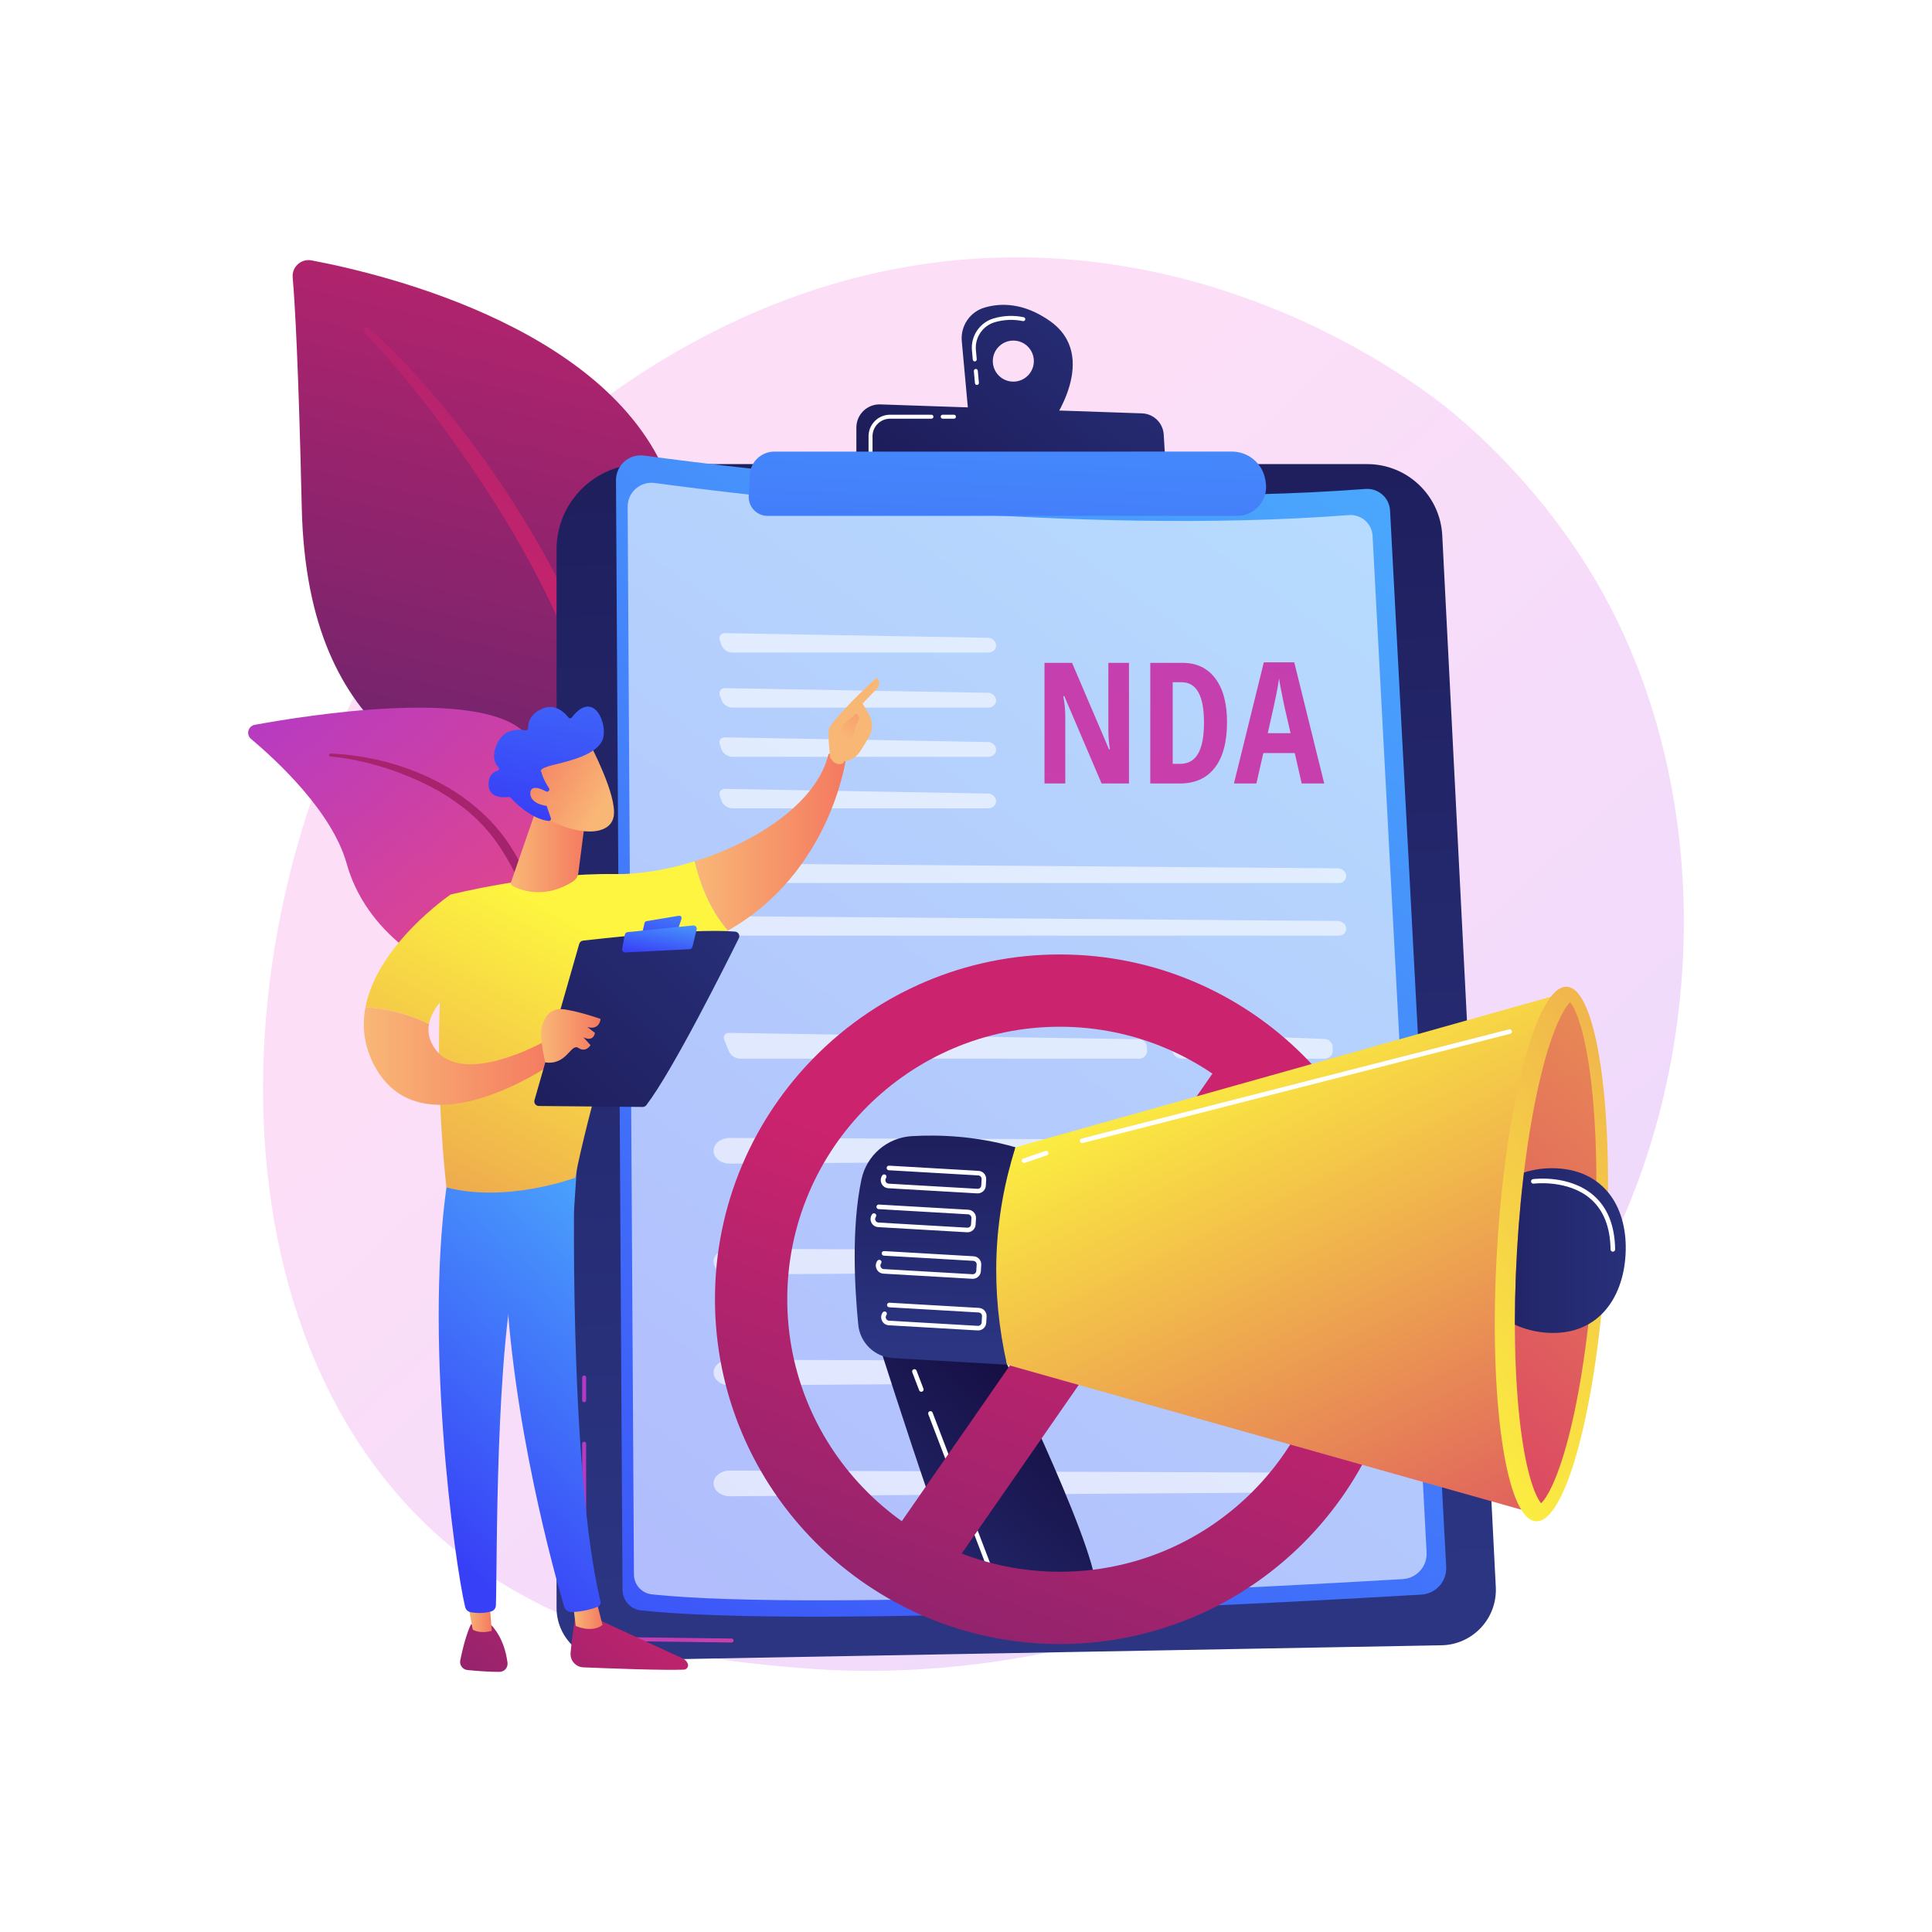 <?xml version="1.0" encoding="utf-8"?>
<!-- Generator: Adobe Illustrator 27.5.0, SVG Export Plug-In . SVG Version: 6.00 Build 0)  -->
<svg version="1.1" xmlns="http://www.w3.org/2000/svg" xmlns:xlink="http://www.w3.org/1999/xlink" x="0px" y="0px"
	 viewBox="0 0 3710 3710" style="enable-background:new 0 0 3710 3710;" xml:space="preserve">
<g id="Background">
	<g>
		<g>
			<rect style="fill:#FFFFFF;" width="3710" height="3710"/>
		</g>
	</g>
</g>
<g id="Illustration">
	<g>
		<linearGradient id="SVGID_1_" gradientUnits="userSpaceOnUse" x1="3392.642" y1="3568.219" x2="1390.14" y2="1406.789">
			<stop  offset="0" style="stop-color:#B37CFF"/>
			<stop  offset="1" style="stop-color:#F895E7"/>
		</linearGradient>
		<path style="opacity:0.3;fill:url(#SVGID_1_);" d="M3119.046,2334.513c-276.397,640.638-1005.996,915.808-1577.648,868.891
			c-156.084-12.81-470.129-38.585-715.338-268.53c-470.907-441.595-398.383-1364.652,52.41-1908.097
			c58.053-69.984,459.886-538.873,1086.067-532.597c458.456,4.595,780.242,261.404,819.37,293.397
			c49.429,40.416,158.449,136.458,256.703,288.822C3271.473,1434.403,3291.767,1934.178,3119.046,2334.513z"/>
		<g>
			<g>
				
					<linearGradient id="SVGID_00000054235867314078858680000017522510294292283812_" gradientUnits="userSpaceOnUse" x1="1115.28" y1="243.549" x2="699.665" y2="1965.387">
					<stop  offset="0" style="stop-color:#CB236D"/>
					<stop  offset="1" style="stop-color:#4C246D"/>
				</linearGradient>
				<path style="fill:url(#SVGID_00000054235867314078858680000017522510294292283812_);" d="M1162.813,1988.572
					c0,0,7.683-323.015-141.095-409.468c-148.777-86.453-431.655-140.504-442.258-604.322
					c-6.208-271.54-12.927-390.262-17.43-442.03c-1.757-20.194,16.188-36.494,36.108-32.742
					c140.904,26.544,598.642,135.801,694.61,448.228C1406.519,1318.624,1162.813,1988.572,1162.813,1988.572z"/>
				
					<linearGradient id="SVGID_00000117634293588428942330000002155286722356890540_" gradientUnits="userSpaceOnUse" x1="960.771" y1="1235.609" x2="2227.403" y2="-397.159">
					<stop  offset="0" style="stop-color:#CB236D"/>
					<stop  offset="1" style="stop-color:#4C246D"/>
				</linearGradient>
				<path style="fill:url(#SVGID_00000117634293588428942330000002155286722356890540_);" d="M707.109,629.06
					c154.671,137.945,333.519,382.078,428.847,626.212c12.237,40.235,48.029,125.798,63.573,277.822
					c13.883,126.791,6.981,260.77-9.852,349.458c-1.064,5.607-6.472,9.289-12.079,8.225c-9.641-1.829-8.359-12.198-8.272-11.871
					c19.225-151.525,11.245-340.123-32.807-510.293c-56.28-208.949-181.807-411.533-311.642-583.353l-13.361-16.919
					C710.925,639.157,689.748,638.205,699.152,629.2C701.373,627.073,704.849,627.054,707.109,629.06z"/>
			</g>
			<g>
				
					<linearGradient id="SVGID_00000016763833072505326450000010221214043454058927_" gradientUnits="userSpaceOnUse" x1="4499.804" y1="1108.919" x2="3844.528" y2="1924.67" gradientTransform="matrix(-1 0 0 1 4980.106 0)">
					<stop  offset="0" style="stop-color:#A737D5"/>
					<stop  offset="1" style="stop-color:#EF497A"/>
				</linearGradient>
				<path style="fill:url(#SVGID_00000016763833072505326450000010221214043454058927_);" d="M1401.904,2609.612
					c20.129,9.87-190.561-255.074-256.561-671.189c-31.1-196.084-31.506-441.761-143.204-536.436
					c-92.963-78.795-409.303-29.049-512.809-10.144c-12.934,2.362-17.288,18.7-7.22,27.156
					c49.637,41.686,155.82,140.015,183.487,239.112c36.467,130.617,160.647,213.696,271.82,236.181
					c111.173,22.484,173.016,44.304,227.176,222.094C1218.752,2294.175,1344.709,2581.567,1401.904,2609.612z"/>
				
					<linearGradient id="SVGID_00000123427349567908510250000013558452794831907253_" gradientUnits="userSpaceOnUse" x1="1247.247" y1="724.355" x2="198.318" y2="3623.762">
					<stop  offset="0" style="stop-color:#CB236D"/>
					<stop  offset="1" style="stop-color:#4C246D"/>
				</linearGradient>
				<path style="fill:url(#SVGID_00000123427349567908510250000013558452794831907253_);" d="M634.906,1447.031
					c132.058,5.531,273.813,65.771,345.748,178.77l6.79,10.783c15.682,25.283,104.555,205.017,153.916,354.006
					c0.614,1.857-0.392,3.862-2.249,4.477c-3.155,1.044-4.735-2.427-4.434-2.12c-34.39-84.168-83.783-190.88-123.122-270.68
					c-42.187-87.078-71.71-146.05-167.937-202.536c-107.103-60.833-209.425-67.096-209.118-67.033
					c-1.561-0.16-2.699-1.555-2.539-3.116C632.113,1448.081,633.418,1446.972,634.906,1447.031z"/>
			</g>
		</g>
		<g>
			
				<linearGradient id="SVGID_00000059302416681766052790000007623151038891891114_" gradientUnits="userSpaceOnUse" x1="1970.049" y1="3052.786" x2="1841.943" y2="-739.232">
				<stop  offset="0" style="stop-color:#2B3582"/>
				<stop  offset="1" style="stop-color:#150E42"/>
			</linearGradient>
			<path style="fill:url(#SVGID_00000059302416681766052790000007623151038891891114_);" d="M1068.764,1055.014
				c0-90.459,73.332-163.791,163.791-163.791h1392.887c76.844,0,140.209,60.22,144.116,136.966l102.815,2019.425
				c3.058,60.056-44.218,110.713-104.341,111.806l-1596.424,29.015c-56.494,1.026-102.844-44.488-102.844-100.991V1055.014z"/>
			
				<linearGradient id="SVGID_00000065062852369891871570000017915386893452482234_" gradientUnits="userSpaceOnUse" x1="762.067" y1="2707.739" x2="2213.97" y2="3630.127">
				<stop  offset="0" style="stop-color:#A737D5"/>
				<stop  offset="1" style="stop-color:#EF497A"/>
			</linearGradient>
			<path style="fill:url(#SVGID_00000065062852369891871570000017915386893452482234_);" d="M1404.929,3154.103
				c-0.017,0-0.033,0-0.05,0l-178.631-2.309c-59.731-0.775-108.324-50.001-108.324-109.733v-269.698
				c0-2.108,1.708-3.813,3.813-3.813c2.106,0,3.814,1.705,3.814,3.813v269.698c0,55.58,45.215,101.384,100.795,102.106
				l178.629,2.309c2.106,0.026,3.791,1.758,3.765,3.862C1408.713,3152.427,1407.011,3154.103,1404.929,3154.103z"/>
			
				<linearGradient id="SVGID_00000117667454429924146560000012256478039306384020_" gradientUnits="userSpaceOnUse" x1="883.936" y1="2515.908" x2="2335.838" y2="3438.295">
				<stop  offset="0" style="stop-color:#A737D5"/>
				<stop  offset="1" style="stop-color:#EF497A"/>
			</linearGradient>
			<path style="fill:url(#SVGID_00000117667454429924146560000012256478039306384020_);" d="M1121.738,2692.635
				c-2.106,0-3.813-1.706-3.813-3.814v-43.677c0-2.108,1.708-3.814,3.813-3.814c2.106,0,3.814,1.706,3.814,3.814v43.677
				C1125.552,2690.929,1123.844,2692.635,1121.738,2692.635z"/>
			<g>
				
					<linearGradient id="SVGID_00000109730411871317386290000009715906785130634148_" gradientUnits="userSpaceOnUse" x1="3616.669" y1="-302.919" x2="753.835" y2="3668.105">
					<stop  offset="0" style="stop-color:#53D8FF"/>
					<stop  offset="1" style="stop-color:#3840F7"/>
				</linearGradient>
				<path style="fill:url(#SVGID_00000109730411871317386290000009715906785130634148_);" d="M1182.877,922.305
					c-0.171-28.942,25.282-51.341,53.962-47.452c190.211,25.795,844.298,105.572,1385.09,64.059
					c24.662-1.893,46.065,16.793,47.377,41.492l107.807,2028.427c1.478,27.813-19.76,51.597-47.563,53.242
					c-227.447,13.46-1164.143,65.493-1498.249,30.499c-20.335-2.13-35.77-19.25-35.89-39.696L1182.877,922.305z"/>
				<path style="opacity:0.6;fill:#FFFFFF;" d="M1205.282,973.136c-0.164-27.852,24.33-49.408,51.93-45.665
					c183.049,24.823,812.505,101.597,1332.933,61.646c23.733-1.822,44.33,16.161,45.593,39.93l103.747,1952.045
					c1.423,26.766-19.016,49.654-45.773,51.238c-218.882,12.953-1120.307,63.027-1441.831,29.35
					c-19.569-2.05-34.423-18.525-34.538-38.201L1205.282,973.136z"/>
				<g style="opacity:0.6;">
					<path style="fill:#FFFFFF;" d="M1898.052,1358.768c8.324,0,14.95-6.318,14.725-14.039c-0.226-7.722-7.22-14.161-15.542-14.309
						l-504.731-8.995c-8.323-0.148-12.87,6.154-10.105,14.006l3.192,9.062c2.765,7.851,11.838,14.275,20.162,14.275H1898.052z"/>
				</g>
				<g style="opacity:0.6;">
					<path style="fill:#FFFFFF;" d="M1898.052,1253.125c8.324,0,14.95-6.318,14.725-14.039c-0.226-7.722-7.22-14.161-15.542-14.309
						l-504.731-8.995c-8.323-0.148-12.87,6.154-10.105,14.006l3.192,9.062c2.765,7.851,11.838,14.275,20.162,14.275H1898.052z"/>
				</g>
				<g style="opacity:0.6;">
					<path style="fill:#FFFFFF;" d="M1392.504,1415.934c-8.323-0.148-12.87,6.154-10.105,14.006l3.192,9.062
						c2.765,7.851,11.838,14.275,20.162,14.275h492.299c8.324,0,14.95-6.318,14.725-14.039c-0.226-7.722-7.22-14.161-15.542-14.309
						L1392.504,1415.934z"/>
				</g>
				<g style="opacity:0.6;">
					<path style="fill:#FFFFFF;" d="M1392.504,1514.875c-8.323-0.148-12.87,6.154-10.105,14.006l3.192,9.062
						c2.765,7.851,11.838,14.275,20.162,14.275h492.299c8.324,0,14.95-6.318,14.725-14.039c-0.226-7.722-7.22-14.161-15.542-14.309
						L1392.504,1514.875z"/>
				</g>
				<g style="opacity:0.6;">
					<path style="fill:#FFFFFF;" d="M2570.854,1695.651c8.324,0,14.718-6.318,14.208-14.039c-0.51-7.722-7.738-14.093-16.061-14.159
						l-1179.268-9.295c-8.324-0.066-10.892,5.209-5.707,11.721l11.094,13.933c5.185,6.512,16.238,11.84,24.562,11.84H2570.854z"/>
				</g>
				<g style="opacity:0.6;">
					<path style="fill:#FFFFFF;" d="M1389.733,1759.263c-8.324-0.066-10.892,5.209-5.707,11.721l11.094,13.932
						c5.185,6.512,16.238,11.84,24.562,11.84h1151.172c8.324,0,14.718-6.318,14.208-14.039s-7.738-14.093-16.061-14.159
						L1389.733,1759.263z"/>
				</g>
				<g style="opacity:0.6;">
					<path style="fill:#FFFFFF;" d="M1400.336,1983.44c-8.323-0.128-12.563,6.074-9.423,13.783l8.802,21.604
						c3.141,7.709,12.521,14.016,20.845,14.016h767.485c8.324,0,14.905-6.807,14.624-15.126l-0.23-6.802
						c-0.281-8.319-7.321-15.231-15.644-15.359L1400.336,1983.44z"/>
				</g>
				<g style="opacity:0.6;">
					<path style="fill:#FFFFFF;" d="M2261.012,1983.815c-8.317-0.334-14.072,6.121-12.787,14.346l3.081,19.729
						c1.284,8.224,9.146,14.953,17.47,14.953h275.51c8.324,0,15.046-6.81,14.939-15.134l-0.088-6.787
						c-0.108-8.323-7.001-15.407-15.319-15.741L2261.012,1983.815z"/>
				</g>
				<g>
					<g style="opacity:0.6;">
						<path style="fill:#FFFFFF;" d="M1371.309,2216.18c3.634,10.904,16.15,18.469,30.398,18.373l1161.236-7.836
							c13.136-0.089,23.645-8.662,23.358-19.057c-0.28-10.106-10.68-18.196-23.452-18.242l-1161.266-4.192
							C1381.085,2185.153,1366.081,2200.493,1371.309,2216.18z"/>
					</g>
					<g style="opacity:0.6;">
						<path style="fill:#FFFFFF;" d="M1371.309,2429.066c3.634,10.904,16.15,18.469,30.398,18.373l1161.236-7.836
							c13.136-0.089,23.645-8.662,23.358-19.057c-0.28-10.106-10.68-18.195-23.452-18.241l-1161.266-4.192
							C1381.085,2398.039,1366.081,2413.379,1371.309,2429.066z"/>
					</g>
					<g style="opacity:0.6;">
						<path style="fill:#FFFFFF;" d="M1371.309,2641.952c3.634,10.904,16.15,18.469,30.398,18.373l1161.236-7.836
							c13.136-0.088,23.645-8.662,23.358-19.057c-0.28-10.105-10.68-18.195-23.452-18.241L1401.584,2611
							C1381.085,2610.926,1366.081,2626.266,1371.309,2641.952z"/>
					</g>
					<g style="opacity:0.6;">
						<path style="fill:#FFFFFF;" d="M1371.309,2854.838L1371.309,2854.838c3.634,10.905,16.15,18.469,30.398,18.373l1161.236-7.835
							c13.136-0.089,23.645-8.662,23.358-19.057c-0.28-10.105-10.68-18.195-23.452-18.241l-1161.266-4.192
							C1381.085,2823.812,1366.081,2839.152,1371.309,2854.838z"/>
					</g>
				</g>
				<g>
					
						<linearGradient id="SVGID_00000034777077829336789080000007125007731785468815_" gradientUnits="userSpaceOnUse" x1="2664.757" y1="-1164.656" x2="1371.863" y2="4547.817">
						<stop  offset="0" style="stop-color:#A737D5"/>
						<stop  offset="1" style="stop-color:#EF497A"/>
					</linearGradient>
					<path style="fill:url(#SVGID_00000034777077829336789080000007125007731785468815_);" d="M2167.985,1504.529h-52.605
						l-71.618-167.796h-2.06c2.64,12.781,3.962,26.514,3.962,41.195v126.6h-39.929v-231.65h52.922l70.984,166.053h1.742
						c-2.007-11.093-3.01-24.295-3.01-39.614v-126.44h39.612V1504.529z"/>
					
						<linearGradient id="SVGID_00000106828978391811869980000014799218503760683439_" gradientUnits="userSpaceOnUse" x1="2840.916" y1="-1124.783" x2="1548.021" y2="4587.694">
						<stop  offset="0" style="stop-color:#A737D5"/>
						<stop  offset="1" style="stop-color:#EF497A"/>
					</linearGradient>
					<path style="fill:url(#SVGID_00000106828978391811869980000014799218503760683439_);" d="M2356.222,1386.487
						c0,38.239-7.791,67.471-23.372,87.698c-15.581,20.231-38.002,30.344-67.26,30.344h-56.725v-231.65h61.954
						c26.936,0,47.903,9.956,62.904,29.867C2348.721,1322.658,2356.222,1350.57,2356.222,1386.487z M2312.014,1387.752
						c0-51.757-14.259-77.64-42.78-77.64h-17.272v156.706h13.945c15.737,0,27.357-6.577,34.858-19.728
						C2308.263,1433.94,2312.014,1414.161,2312.014,1387.752z"/>
					
						<linearGradient id="SVGID_00000179609562288169103100000002924876115670677681_" gradientUnits="userSpaceOnUse" x1="3041.039" y1="-1079.491" x2="1748.145" y2="4632.98">
						<stop  offset="0" style="stop-color:#A737D5"/>
						<stop  offset="1" style="stop-color:#EF497A"/>
					</linearGradient>
					<path style="fill:url(#SVGID_00000179609562288169103100000002924876115670677681_);" d="M2499.616,1504.529l-13.309-58.469
						h-60.369l-13.31,58.469h-43.097l57.358-232.603h58.467l57.517,232.603H2499.616z M2478.227,1407.877l-12.359-53.873
						c-0.741-3.272-2.405-11.489-4.991-24.64c-2.59-13.151-4.147-21.944-4.675-26.382c-1.374,9.086-3.116,19.094-5.229,30.028
						c-2.115,10.932-7.604,35.887-16.478,74.866H2478.227z"/>
				</g>
			</g>
			
				<linearGradient id="SVGID_00000087403040257905926730000016267005248594169533_" gradientUnits="userSpaceOnUse" x1="2170.79" y1="407.971" x2="1530.111" y2="1250.769">
				<stop  offset="0" style="stop-color:#2B3582"/>
				<stop  offset="1" style="stop-color:#150E42"/>
			</linearGradient>
			<path style="fill:url(#SVGID_00000087403040257905926730000016267005248594169533_);" d="M2015.387,615.884
				c-50.313-35.002-94.061-34.309-124.857-25.221c-28.093,8.289-46.301,35.412-43.629,64.581l13.281,144.963l158.04,14.025
				C2018.222,814.232,2114.059,684.528,2015.387,615.884z M1945.887,732.834c-21.764,0-39.407-17.642-39.407-39.407
				s17.643-39.408,39.407-39.408c21.764,0,39.407,17.643,39.407,39.408S1967.651,732.834,1945.887,732.834z"/>
			<path style="fill:#FFFFFF;" d="M1875.969,739.227c-1.95,0-3.612-1.486-3.793-3.467l-2.115-23.086
				c-0.193-2.097,1.352-3.952,3.449-4.145c2.139-0.201,3.955,1.352,4.145,3.453l2.115,23.086c0.194,2.097-1.352,3.951-3.448,4.145
				C1876.202,739.223,1876.084,739.227,1875.969,739.227z M1871.824,693.985c-1.949,0-3.612-1.486-3.793-3.467l-1.607-17.526
				c-2.547-27.786,14.938-53.658,41.572-61.52c18.863-5.568,38.298-6.365,57.76-2.372c2.063,0.421,3.393,2.439,2.97,4.503
				c-0.423,2.06-2.422,3.378-4.501,2.968c-18.232-3.732-36.42-2.991-54.071,2.216c-23.151,6.834-38.35,29.339-36.136,53.513
				l1.607,17.526c0.194,2.097-1.352,3.952-3.448,4.145C1872.057,693.982,1871.939,693.985,1871.824,693.985z"/>
			
				<linearGradient id="SVGID_00000101818020852122838150000014521755473704943536_" gradientUnits="userSpaceOnUse" x1="2241.068" y1="461.393" x2="1600.388" y2="1304.192">
				<stop  offset="0" style="stop-color:#2B3582"/>
				<stop  offset="1" style="stop-color:#150E42"/>
			</linearGradient>
			<path style="fill:url(#SVGID_00000101818020852122838150000014521755473704943536_);" d="M1644.486,893.889v-72.883
				c0-25.159,20.852-45.31,45.997-44.448l502.496,17.216c22.3,0.764,40.36,18.366,41.696,40.64l4.199,70.03L1644.486,893.889z"/>
			<path style="fill:#FFFFFF;" d="M1831.854,804.02h-21.609c-2.106,0-3.814-1.706-3.814-3.813c0-2.108,1.708-3.814,3.814-3.814
				h21.609c2.106,0,3.814,1.706,3.814,3.814C1835.668,802.315,1833.96,804.02,1831.854,804.02z"/>
			<path style="fill:#FFFFFF;" d="M1671.684,871.004c-2.106,0-3.813-1.706-3.813-3.814v-29.484
				c0-22.781,18.533-41.312,41.314-41.312h79.448c2.106,0,3.814,1.706,3.814,3.814c0,2.108-1.708,3.813-3.814,3.813h-79.448
				c-18.574,0-33.687,15.113-33.687,33.685v29.484C1675.498,869.298,1673.79,871.004,1671.684,871.004z"/>
			
				<linearGradient id="SVGID_00000030461413471857884140000017744502220330350001_" gradientUnits="userSpaceOnUse" x1="1986.991" y1="-343.979" x2="1894.643" y2="1925.172">
				<stop  offset="0" style="stop-color:#53D8FF"/>
				<stop  offset="1" style="stop-color:#3840F7"/>
			</linearGradient>
			<path style="fill:url(#SVGID_00000030461413471857884140000017744502220330350001_);" d="M1439.739,912.294
				c1.213-25.238,22.028-45.078,47.296-45.078l878.709-0.024c31.596-0.001,58.608,22.736,63.998,53.869l0.744,4.296
				c5.903,34.101-20.351,65.291-54.959,65.291h-901.504c-20.712,0-37.216-17.317-36.222-38.005L1439.739,912.294z"/>
		</g>
		<g>
			<g>
				
					<linearGradient id="SVGID_00000121993525016256323840000015409033542268860585_" gradientUnits="userSpaceOnUse" x1="2065.166" y1="3065.252" x2="2439.985" y2="2562.448" gradientTransform="matrix(0.998 0.058 -0.058 0.998 -284.38 -33.145)">
					<stop  offset="0" style="stop-color:#2B3582"/>
					<stop  offset="1" style="stop-color:#150E42"/>
				</linearGradient>
				<path style="fill:url(#SVGID_00000121993525016256323840000015409033542268860585_);" d="M1671.093,2528.687
					c0,0,145.058,461.554,193.713,558.641c56.479,112.699,243.922,53.839,240.087-37.96
					c-3.835-91.799-196.253-481.473-196.253-481.473L1671.093,2528.687z"/>
				<path style="fill:#FFFFFF;" d="M1998.77,3097.621c-7.861-0.456-15.756-1.765-23.583-3.952
					c-34.245-9.567-61.154-34.074-73.828-67.237l-118.736-310.689c-0.867-2.265,0.269-4.804,2.535-5.673
					c2.267-0.868,4.807,0.273,5.673,2.538l118.736,310.689c11.67,30.531,36.45,53.098,67.984,61.906
					c30.993,8.666,63.227,2.382,88.442-17.228c1.352-1.051,2.711-2.132,4.078-3.242c1.882-1.53,4.649-1.246,6.181,0.639
					c1.53,1.883,1.245,4.651-0.639,6.181c-1.418,1.153-2.825,2.272-4.226,3.36
					C2050.323,3091.292,2024.758,3099.128,1998.77,3097.621z"/>
			</g>
			
				<linearGradient id="SVGID_00000000208386108369299800000001751956322374243728_" gradientUnits="userSpaceOnUse" x1="2530.311" y1="2357.704" x2="1896.991" y2="4069.644" gradientTransform="matrix(1 0 0 1 -444.5 0)">
				<stop  offset="0" style="stop-color:#CB236D"/>
				<stop  offset="1" style="stop-color:#4C246D"/>
			</linearGradient>
			<path style="fill:url(#SVGID_00000000208386108369299800000001751956322374243728_);" d="M2035.045,3157.031
				c-365.085,0-662.103-297.019-662.103-662.103s297.018-662.103,662.103-662.103s662.104,297.02,662.104,662.103
				S2400.13,3157.031,2035.045,3157.031z M2035.045,1971.645c-288.54,0-523.284,234.744-523.284,523.284
				s234.744,523.284,523.284,523.284c288.542,0,523.286-234.744,523.286-523.284S2323.586,1971.645,2035.045,1971.645z"/>
			<g>
				
					<linearGradient id="SVGID_00000040539492286822592310000006703925443495958667_" gradientUnits="userSpaceOnUse" x1="2222.998" y1="2492.492" x2="2195.571" y2="1802.27" gradientTransform="matrix(0.998 0.058 -0.058 0.998 -284.38 -33.145)">
					<stop  offset="0" style="stop-color:#2B3582"/>
					<stop  offset="1" style="stop-color:#150E42"/>
				</linearGradient>
				<path style="fill:url(#SVGID_00000040539492286822592310000006703925443495958667_);" d="M1751.132,2181.698
					c50.406-2.912,122.324-0.841,198.922,21.438c-33.322,132.118-37.536,271.593-16.317,417.499l-218.953-12.695
					c-34.908-2.024-63.205-29.106-66.65-63.903c-6.905-69.749-13.51-186.69,6.124-279.166
					C1664.112,2218.46,1703.767,2184.433,1751.132,2181.698z"/>
				<path style="fill:#FFFFFF;" d="M1876.604,2291.638l-170.59-9.891c-5.79-0.336-10.723-3.668-13.196-8.915
					c-2.471-5.246-1.901-11.174,1.527-15.852c1.434-1.957,4.183-2.371,6.141-0.948c1.957,1.434,2.382,4.184,0.947,6.144
					c-1.493,2.04-1.742,4.621-0.666,6.91c1.078,2.286,3.23,3.741,5.755,3.887l170.59,9.891c3.741,0.217,6.96-2.648,7.177-6.39
					l0.704-12.14c0.217-3.741-2.65-6.959-6.391-7.176l-171.855-9.964c-2.423-0.14-4.273-2.219-4.132-4.641
					c0.14-2.422,2.217-4.273,4.641-4.132l171.855,9.964c8.579,0.497,15.152,7.882,14.655,16.458l-0.704,12.14
					C1892.566,2285.56,1885.183,2292.135,1876.604,2291.638z"/>
				<path style="fill:#FFFFFF;" d="M1857.012,2366.307l-170.59-9.891c-5.79-0.336-10.723-3.668-13.195-8.914
					c-2.471-5.247-1.901-11.174,1.526-15.852c1.434-1.954,4.185-2.371,6.141-0.948c1.957,1.435,2.382,4.184,0.948,6.144
					c-1.494,2.04-1.742,4.621-0.666,6.91c1.078,2.286,3.23,3.74,5.755,3.887l170.59,9.891c3.741,0.217,6.96-2.648,7.177-6.389
					l0.704-12.137c0.217-3.741-2.649-6.962-6.391-7.179l-171.855-9.964c-2.423-0.14-4.273-2.219-4.132-4.641
					c0.141-2.422,2.218-4.273,4.641-4.132l171.855,9.964c8.579,0.497,15.152,7.882,14.655,16.46l-0.704,12.137
					C1872.973,2360.229,1865.59,2366.804,1857.012,2366.307z"/>
				<path style="fill:#FFFFFF;" d="M1867.093,2455.671l-170.59-9.891c-5.79-0.336-10.722-3.668-13.194-8.915
					c-2.472-5.247-1.902-11.174,1.525-15.852c1.435-1.96,4.184-2.376,6.141-0.95c1.957,1.434,2.382,4.184,0.948,6.141
					c-1.495,2.042-1.744,4.627-0.664,6.916c1.078,2.286,3.229,3.74,5.753,3.887l170.59,9.891c3.741,0.217,6.961-2.651,7.177-6.392
					l0.704-12.137c0.217-3.741-2.65-6.959-6.391-7.176l-171.855-9.964c-2.423-0.141-4.273-2.219-4.132-4.641
					c0.14-2.422,2.217-4.273,4.641-4.132l171.855,9.964c8.579,0.498,15.152,7.882,14.655,16.458l-0.704,12.137
					C1883.055,2449.594,1875.672,2456.169,1867.093,2455.671z"/>
				<path style="fill:#FFFFFF;" d="M1877.371,2554.81l-170.59-9.891c-5.79-0.336-10.722-3.668-13.194-8.915
					c-2.472-5.247-1.902-11.174,1.525-15.852c1.436-1.96,4.185-2.376,6.141-0.95c1.957,1.434,2.382,4.184,0.948,6.141
					c-1.495,2.042-1.744,4.627-0.664,6.916c1.078,2.286,3.229,3.74,5.753,3.887l170.59,9.891c3.741,0.217,6.96-2.648,7.177-6.389
					l0.704-12.14c0.217-3.741-2.65-6.959-6.391-7.176l-171.855-9.964c-2.423-0.141-4.273-2.219-4.132-4.641
					c0.141-2.421,2.218-4.273,4.641-4.132l171.855,9.964c8.579,0.498,15.152,7.882,14.655,16.458l-0.704,12.14
					C1893.333,2548.732,1885.95,2555.307,1877.371,2554.81z"/>
				<path style="fill:#FFFFFF;" d="M1768.919,2672.623c-1.674-0.097-3.216-1.152-3.853-2.817l-13.246-34.66
					c-0.867-2.265,0.269-4.804,2.535-5.673c2.265-0.865,4.807,0.273,5.673,2.535l13.246,34.658c0.867,2.268-0.269,4.807-2.536,5.675
					C1770.14,2672.571,1769.52,2672.658,1768.919,2672.623z"/>
			</g>
			
				<linearGradient id="SVGID_00000026886160551286660910000018049111815951787436_" gradientUnits="userSpaceOnUse" x1="2583.734" y1="2377.468" x2="1950.418" y2="4089.397" gradientTransform="matrix(1 0 0 1 -444.5 0)">
				<stop  offset="0" style="stop-color:#CB236D"/>
				<stop  offset="1" style="stop-color:#4C246D"/>
			</linearGradient>
			<polygon style="fill:url(#SVGID_00000026886160551286660910000018049111815951787436_);" points="1772.564,3090.125 
				1665.833,3016.046 2394.293,1966.511 2501.023,2040.59 			"/>
			<g>
				
					<linearGradient id="SVGID_00000111914277260853244180000000078944612732162988_" gradientUnits="userSpaceOnUse" x1="2719.179" y1="1840.748" x2="3399.182" y2="3051.85" gradientTransform="matrix(0.998 0.058 -0.058 0.998 -284.38 -33.145)">
					<stop  offset="0" style="stop-color:#FDF53F"/>
					<stop  offset="1" style="stop-color:#D93C65"/>
				</linearGradient>
				<path style="fill:url(#SVGID_00000111914277260853244180000000078944612732162988_);" d="M1950.054,2203.135l1057.233-297.332
					l-69.079,997.989l-1004.471-283.16C1901.873,2479.802,1906.39,2340.595,1950.054,2203.135z"/>
				
					<linearGradient id="SVGID_00000133507501568572089580000006643722769171110555_" gradientUnits="userSpaceOnUse" x1="3060.928" y1="2708.156" x2="4913.564" y2="1175.577" gradientTransform="matrix(1 0 0 1 -444.5 0)">
					<stop  offset="0" style="stop-color:#FDF53F"/>
					<stop  offset="1" style="stop-color:#D93C65"/>
				</linearGradient>
				<path style="fill:url(#SVGID_00000133507501568572089580000006643722769171110555_);" d="M3083.739,2414.141
					c-16.434,283.436-76.572,510.493-134.323,507.144c-57.751-3.348-91.245-235.834-74.812-519.27
					c16.434-283.437,76.573-510.493,134.324-507.144C3066.679,1898.22,3100.173,2130.705,3083.739,2414.141z"/>
				
					<linearGradient id="SVGID_00000116928209160717899800000011437857240824983231_" gradientUnits="userSpaceOnUse" x1="4541.73" y1="1099.811" x2="3076.855" y2="2823.196" gradientTransform="matrix(1 0 0 1 -444.5 0)">
					<stop  offset="0" style="stop-color:#FDF53F"/>
					<stop  offset="1" style="stop-color:#D93C65"/>
				</linearGradient>
				<path style="fill:url(#SVGID_00000116928209160717899800000011437857240824983231_);" d="M2959.387,2886.649
					c-8.893-10.16-27.333-48.434-39.424-145.343c-11.687-93.653-14.113-214.387-6.832-339.963
					c7.281-125.577,23.644-245.222,46.076-336.896c23.21-94.863,45.949-130.75,55.958-139.814
					c8.894,10.161,27.333,48.435,39.424,145.345c11.687,93.652,14.113,214.387,6.832,339.964
					c-7.281,125.576-23.644,245.221-46.076,336.896C2992.135,2841.699,2969.396,2877.585,2959.387,2886.649z"/>
				<g>
					<defs>
						<path id="SVGID_00000122718416482319879950000012484260426743727498_" d="M2959.387,2886.649
							c-8.893-10.16-27.333-48.434-39.424-145.343c-11.687-93.653-14.113-214.387-6.832-339.963
							c7.281-125.577,23.644-245.222,46.076-336.896c23.21-94.863,45.949-130.75,55.958-139.814
							c8.894,10.161,27.333,48.435,39.424,145.345c11.687,93.652,139.333,221.647,132.052,347.224
							c-7.281,125.576-148.865,237.961-171.297,329.635C2992.135,2841.699,2969.396,2877.585,2959.387,2886.649z"/>
					</defs>
					<clipPath id="SVGID_00000139988868085102179750000001117275790465924798_">
						<use xlink:href="#SVGID_00000122718416482319879950000012484260426743727498_"  style="overflow:visible;"/>
					</clipPath>
					
						<linearGradient id="SVGID_00000108297889014950191970000009063398921982872718_" gradientUnits="userSpaceOnUse" x1="3631.565" y1="2228.282" x2="2887.973" y2="2270.947" gradientTransform="matrix(0.998 0.058 -0.058 0.998 -284.38 -33.145)">
						<stop  offset="0" style="stop-color:#2B3582"/>
						<stop  offset="1" style="stop-color:#150E42"/>
					</linearGradient>
					
						<path style="clip-path:url(#SVGID_00000139988868085102179750000001117275790465924798_);fill:url(#SVGID_00000108297889014950191970000009063398921982872718_);" d="
						M3121.525,2409.59c-5.056,87.199-56.129,155.165-149.102,149.775c-92.973-5.391-164.244-80.45-159.188-167.649
						c5.056-87.199,84.524-153.519,177.497-148.128C3083.705,2248.978,3126.581,2322.391,3121.525,2409.59z"/>
				</g>
				<path style="fill:#FFFFFF;" d="M2077.772,2195.054c-1.859-0.108-3.515-1.399-4.001-3.298c-0.601-2.353,0.818-4.743,3.168-5.346
					l820.993-209.783c2.35-0.6,4.743,0.82,5.345,3.17c0.601,2.353-0.818,4.744-3.168,5.347l-820.993,209.783
					C2078.666,2195.04,2078.213,2195.08,2077.772,2195.054z"/>
				<path style="fill:#FFFFFF;" d="M1966.179,2233.296c-1.729-0.1-3.307-1.223-3.904-2.963c-0.787-2.295,0.437-4.794,2.733-5.581
					l42.471-14.552c2.294-0.793,4.794,0.438,5.581,2.733c0.786,2.295-0.437,4.794-2.733,5.581l-42.471,14.552
					C1967.3,2233.258,1966.731,2233.328,1966.179,2233.296z"/>
				<path style="fill:#FFFFFF;" d="M3096.867,2403.6c-2.282-0.132-4.104-2.009-4.135-4.329
					c-0.554-42.902-13.516-75.615-38.526-97.229c-43.25-37.377-108.531-29.179-109.188-29.088c-2.418,0.315-4.614-1.368-4.934-3.773
					c-0.322-2.406,1.369-4.617,3.775-4.936c2.83-0.377,69.884-8.783,116.094,31.147c26.994,23.328,40.979,58.24,41.566,103.763
					c0.031,2.426-1.91,4.42-4.337,4.451C3097.075,2403.609,3096.971,2403.606,3096.867,2403.6z"/>
			</g>
		</g>
		<g>
			
				<linearGradient id="SVGID_00000018936782386300090730000010830561136180803760_" gradientUnits="userSpaceOnUse" x1="1307.852" y1="3047.573" x2="667.975" y2="3743.581">
				<stop  offset="0" style="stop-color:#CB236D"/>
				<stop  offset="1" style="stop-color:#4C246D"/>
			</linearGradient>
			<path style="fill:url(#SVGID_00000018936782386300090730000010830561136180803760_);" d="M1105.587,3099.421
				c0,0-6.627,37.515-9.875,74.65c-1.27,14.514,9.919,27.116,24.476,27.722c49.454,2.06,155.238,6.065,193.197,4.371
				c5.706-0.255,9.437-6.096,7.325-11.404c-1.77-4.447-5.183-8.042-9.532-10.041l-174.736-80.309L1105.587,3099.421z"/>
			
				<linearGradient id="SVGID_00000142873312427629651860000000000210954764232116_" gradientUnits="userSpaceOnUse" x1="1100.158" y1="3099.267" x2="1156.995" y2="3099.267">
				<stop  offset="0" style="stop-color:#F9B776"/>
				<stop  offset="1" style="stop-color:#F47960"/>
			</linearGradient>
			<path style="fill:url(#SVGID_00000142873312427629651860000000000210954764232116_);" d="M1100.158,3077.378l5.324,44.873
				c0,0,30.609,14.249,51.513-1.796l-12.676-50.006L1100.158,3077.378z"/>
			
				<linearGradient id="SVGID_00000100342759265407331350000001417203714211727503_" gradientUnits="userSpaceOnUse" x1="1532.131" y1="2112.976" x2="819.649" y2="2944.206">
				<stop  offset="0" style="stop-color:#53D8FF"/>
				<stop  offset="1" style="stop-color:#3840F7"/>
			</linearGradient>
			<path style="fill:url(#SVGID_00000100342759265407331350000001417203714211727503_);" d="M1104.16,2233.754
				c-2.3,11.719-12.345,584.771,48.911,841.574c0.999,4.19-1.125,8.509-5.113,10.139c-9.396,3.839-27.814,9.397-49.887,10.139
				c-6.836,0.229-12.965-4.214-14.893-10.775c-17.51-59.583-101.413-358.108-112.358-643.28c-12.23-318.652,0-10.85,0-10.85
				l7.173-196.971L1104.16,2233.754z"/>
			
				<linearGradient id="SVGID_00000099638843918485191740000014601856309668364206_" gradientUnits="userSpaceOnUse" x1="1164.306" y1="2915.604" x2="524.43" y2="3611.61">
				<stop  offset="0" style="stop-color:#CB236D"/>
				<stop  offset="1" style="stop-color:#4C246D"/>
			</linearGradient>
			<path style="fill:url(#SVGID_00000099638843918485191740000014601856309668364206_);" d="M904.583,3118.993
				c0,0-10.549,18.939-20.76,69.264c-1.844,9.089,4.506,17.787,13.735,18.694c16.329,1.605,41.469,3.67,61.606,3.532
				c9.283-0.064,16.528-8.147,15.409-17.362c-2.23-18.369-9.179-48.507-30.646-71.997L904.583,3118.993z"/>
			
				<linearGradient id="SVGID_00000182515283661927599540000005260211532904775342_" gradientUnits="userSpaceOnUse" x1="895.318" y1="3096.352" x2="944.392" y2="3096.352">
				<stop  offset="0" style="stop-color:#F9B776"/>
				<stop  offset="1" style="stop-color:#F47960"/>
			</linearGradient>
			<path style="fill:url(#SVGID_00000182515283661927599540000005260211532904775342_);" d="M895.318,3061.276l12.44,67.86
				c0,0,12.3,9.149,36.633,2.517l-5.939-73.013L895.318,3061.276z"/>
			
				<linearGradient id="SVGID_00000146469219033413956260000008922243230855664029_" gradientUnits="userSpaceOnUse" x1="1446.6" y1="2039.664" x2="734.118" y2="2870.892">
				<stop  offset="0" style="stop-color:#53D8FF"/>
				<stop  offset="1" style="stop-color:#3840F7"/>
			</linearGradient>
			<path style="fill:url(#SVGID_00000146469219033413956260000008922243230855664029_);" d="M861.71,2251.34
				c-50.098,302.347,10.868,747.275,31.429,834.359c1.259,5.331,5.562,9.416,10.965,10.312c9.178,1.521,24.289,2.763,39.185-1.564
				c5.132-1.491,8.738-6.12,8.948-11.461c2.758-70.404-2.207-502.618,44.474-673.431c2.366-8.657,7.652-16.206,14.966-21.405
				l90.603-64.411l6.946-104.115L861.71,2251.34z"/>
			<g>
				
					<linearGradient id="SVGID_00000078037738745296212280000006158245265772459440_" gradientUnits="userSpaceOnUse" x1="1118.571" y1="1777.511" x2="475.356" y2="3034.252">
					<stop  offset="0" style="stop-color:#FDF53F"/>
					<stop  offset="1" style="stop-color:#D93C65"/>
				</linearGradient>
				<path style="fill:url(#SVGID_00000078037738745296212280000006158245265772459440_);" d="M1180.939,1678.45
					c-150.135-2.481-315.793,39.421-315.793,39.421c-44.752,261.128-7.825,562.32-7.825,562.32
					c116.231,30.481,247.346-18.635,247.346-18.635c19.319-109.145,109.452-416.316,109.452-416.316
					c73.356-9.104,133.785-30.268,183.549-58.249c-37.959-44-55.854-99.988-63.626-133.084
					C1280.959,1670.404,1227.246,1679.216,1180.939,1678.45z"/>
				
					<linearGradient id="SVGID_00000109003305193099755650000003369341944727841669_" gradientUnits="userSpaceOnUse" x1="1334.042" y1="1616.461" x2="1624.412" y2="1616.461">
					<stop  offset="0" style="stop-color:#F9B776"/>
					<stop  offset="1" style="stop-color:#F47960"/>
				</linearGradient>
				<path style="fill:url(#SVGID_00000109003305193099755650000003369341944727841669_);" d="M1624.412,1457.309
					c-14.749-17.813-33.414-9.386-33.414-9.386c-22.094,93.326-137.94,168.997-256.956,205.985
					c7.773,33.096,25.667,89.084,63.626,133.084C1595.185,1675.935,1624.412,1457.309,1624.412,1457.309z"/>
			</g>
			<g>
				
					<linearGradient id="SVGID_00000091725919749656778400000013326200093094955162_" gradientUnits="userSpaceOnUse" x1="8888.052" y1="1567.788" x2="9082.897" y2="2011.106" gradientTransform="matrix(-1 0 0 1 10447.778 0)">
					<stop  offset="0" style="stop-color:#F9B776"/>
					<stop  offset="1" style="stop-color:#F47960"/>
				</linearGradient>
				<path style="fill:url(#SVGID_00000091725919749656778400000013326200093094955162_);" d="M1620.832,1461.839
					c1.543,4.906-16.328,12.376-26.85-7.689c-0.368-9.617-6.216-50.815-0.47-58.649c30.604-41.724,89.939-94.027,89.939-94.027
					c10.028,9.895,1.766,19.615,1.766,19.615l-28.784,29.985c6.02,10.88,13.364,20.063,16.805,33.224
					c2.607,9.966,1.012,20.616-4.022,29.686c-5.053,9.103-11.946,20.936-18.462,30.196
					C1638.421,1461.707,1620.832,1461.839,1620.832,1461.839z"/>
				
					<linearGradient id="SVGID_00000078759146009336780210000009215551242674070170_" gradientUnits="userSpaceOnUse" x1="1623.018" y1="1420.147" x2="1704.319" y2="1295.148">
					<stop  offset="0" style="stop-color:#F9B776"/>
					<stop  offset="1" style="stop-color:#F47960"/>
				</linearGradient>
				<path style="fill:url(#SVGID_00000078759146009336780210000009215551242674070170_);" d="M1643.844,1370.531l-26.23,22.236
					l-8.236,22.139l23.387,25.944c0,0,7.863-43.927,13.708-53.435C1652.317,1377.908,1649.286,1373.311,1643.844,1370.531z"/>
			</g>
			
				<linearGradient id="SVGID_00000103955556196431147940000002758217469387246209_" gradientUnits="userSpaceOnUse" x1="921.185" y1="1676.487" x2="277.972" y2="2933.224">
				<stop  offset="0" style="stop-color:#FDF53F"/>
				<stop  offset="1" style="stop-color:#D93C65"/>
			</linearGradient>
			<path style="fill:url(#SVGID_00000103955556196431147940000002758217469387246209_);" d="M922.732,1863.246l-57.586-145.375
				c0,0-140.234,95.283-163.296,216.092c26.497,1.951,74.714,8.843,121.908,32.673
				C834.128,1909.594,922.732,1863.246,922.732,1863.246z"/>
			
				<linearGradient id="SVGID_00000102514270028754617460000012720792269038780084_" gradientUnits="userSpaceOnUse" x1="698.653" y1="2027.762" x2="1066.118" y2="2027.762">
				<stop  offset="0" style="stop-color:#F9B776"/>
				<stop  offset="1" style="stop-color:#F47960"/>
			</linearGradient>
			<path style="fill:url(#SVGID_00000102514270028754617460000012720792269038780084_);" d="M1045.282,2000.039
				c0,0-157.448,88.982-210.574,13.002c-11.03-15.777-13.667-31.456-10.95-46.404c-47.195-23.83-95.411-30.722-121.908-32.673
				c-6.954,36.419-3.278,75.154,18.123,114.303c93.058,170.229,346.145-9.408,346.145-9.408L1045.282,2000.039z"/>
			<g>
				
					<linearGradient id="SVGID_00000036225554592093323630000003115457517386214803_" gradientUnits="userSpaceOnUse" x1="1530.482" y1="1616.848" x2="649.775" y2="2487.66">
					<stop  offset="0" style="stop-color:#2B3582"/>
					<stop  offset="1" style="stop-color:#150E42"/>
				</linearGradient>
				<path style="fill:url(#SVGID_00000036225554592093323630000003115457517386214803_);" d="M1026.363,2112.611l85.929-300.084
					c0.976-3.407,3.882-5.891,7.401-6.302c15.569-1.816,60.682-6.916,112.769-11.322c62.74-5.307,135.601-9.607,179.14-5.949
					c6.19,0.52,9.93,7.067,7.177,12.635c-24.758,50.091-126.601,253.847-177.601,320.595c-1.689,2.212-4.303,3.504-7.086,3.479
					l-199.37-1.855C1028.922,2123.754,1024.766,2118.189,1026.363,2112.611z"/>
				
					<linearGradient id="SVGID_00000072257900705980373840000016012238657860489657_" gradientUnits="userSpaceOnUse" x1="1303.796" y1="1633.799" x2="1260.763" y2="1822.768">
					<stop  offset="0" style="stop-color:#53D8FF"/>
					<stop  offset="1" style="stop-color:#3840F7"/>
				</linearGradient>
				<path style="fill:url(#SVGID_00000072257900705980373840000016012238657860489657_);" d="M1241.376,1768.887l62.301-10.38
					c3.318-0.553,6.035,2.618,4.982,5.812l-6.167,18.688c-0.537,1.627-1.956,2.804-3.654,3.031l-59.951,8.008
					c-3.102,0.415-5.659-2.404-4.946-5.451l3.818-16.316C1238.168,1770.522,1239.596,1769.184,1241.376,1768.887z"/>
				
					<linearGradient id="SVGID_00000104704010314279909010000003490945182045904794_" gradientUnits="userSpaceOnUse" x1="1281.274" y1="1713.065" x2="1260.694" y2="1836.55">
					<stop  offset="0" style="stop-color:#53D8FF"/>
					<stop  offset="1" style="stop-color:#3840F7"/>
				</linearGradient>
				<path style="fill:url(#SVGID_00000104704010314279909010000003490945182045904794_);" d="M1194.727,1821.63l5.132-26.734
					c0.515-2.681,2.729-4.707,5.445-4.983l125.832-12.769c4.235-0.43,7.627,3.451,6.632,7.591l-8,33.313
					c-0.641,2.665-2.96,4.591-5.698,4.728l-122.964,6.19C1197.104,1829.167,1193.971,1825.565,1194.727,1821.63z"/>
				
					<linearGradient id="SVGID_00000181782460088335041770000009268063195123894706_" gradientUnits="userSpaceOnUse" x1="1038.835" y1="1989.233" x2="1153.316" y2="1989.233">
					<stop  offset="0" style="stop-color:#F9B776"/>
					<stop  offset="1" style="stop-color:#F47960"/>
				</linearGradient>
				<path style="fill:url(#SVGID_00000181782460088335041770000009268063195123894706_);" d="M1047.125,2040.11
					c0,0-11.97-49.22-7.142-66.682c4.828-17.463,14.183-39.915,45.366-34.925c31.183,4.989,67.967,18.125,67.967,18.125
					s-1.858,22.745-25.558,15.407l14.696,11.371c0,0-2.101,18.212-22.119,8.482l13.669,15.081c0,0-8.597,14.958-23.325,5.364
					C1095.951,2002.74,1088.891,2046.037,1047.125,2040.11z"/>
			</g>
			
				<linearGradient id="SVGID_00000126299208986233123480000002042416952633968016_" gradientUnits="userSpaceOnUse" x1="980.815" y1="1634.919" x2="1126.099" y2="1634.919">
				<stop  offset="0" style="stop-color:#F9B776"/>
				<stop  offset="1" style="stop-color:#F47960"/>
			</linearGradient>
			<path style="fill:url(#SVGID_00000126299208986233123480000002042416952633968016_);" d="M1028.864,1556.564l-47.771,138.149
				c-0.791,2.288,0.15,4.823,2.269,5.994c13.022,7.2,59.937,28.01,116.473-7.835c5.89-3.734,9.899-9.824,10.794-16.74l15.47-119.568
				H1028.864z"/>
			<g>
				
					<linearGradient id="SVGID_00000045617245709568577820000008693425779765713797_" gradientUnits="userSpaceOnUse" x1="-4520.654" y1="-890.937" x2="-4574.945" y2="-1070.002" gradientTransform="matrix(0.746 -0.666 0.666 0.746 5126.335 -803.173)">
					<stop  offset="0" style="stop-color:#F9B776"/>
					<stop  offset="1" style="stop-color:#F47960"/>
				</linearGradient>
				<path style="fill:url(#SVGID_00000045617245709568577820000008693425779765713797_);" d="M1132.806,1428.633
					c0,0,52.458,98.745,45.733,138.633c-6.724,39.888-71.736,37.024-128.508,4.629l-39.671-106.623L1132.806,1428.633z"/>
				
					<linearGradient id="SVGID_00000000903290550432031350000007410567763932525217_" gradientUnits="userSpaceOnUse" x1="1215.564" y1="579.111" x2="1027.548" y2="1568.668">
					<stop  offset="0" style="stop-color:#53D8FF"/>
					<stop  offset="1" style="stop-color:#3840F7"/>
				</linearGradient>
				<path style="fill:url(#SVGID_00000000903290550432031350000007410567763932525217_);" d="M1052.541,1519.532
					c2.307-1.021,3.159-3.844,1.776-5.956c-4.203-6.42-12.081-19.519-14.594-30.986c0,0-9.431-6.04,24.002-14.041
					c33.432-8.002,83.288-20.423,93.767-48.88c10.217-27.745-16.628-97.518-59.456-41.924c-1.629,2.116-4.822,2.162-6.448,0.045
					c-7.021-9.138-25.479-28.105-51.107-16.606c-23.982,10.76-26.683,28.333-26.354,37.191c0.097,2.606-2.233,4.631-4.794,4.143
					c-12.126-2.312-41.222-4.299-54.803,25.55c-11.186,24.586-3.915,38.503,2.706,45.309c2.146,2.205,1.205,5.836-1.736,6.737
					c-7.969,2.439-18.26,9.196-17.229,27.866c1.425,25.809,30.282,23.536,38.498,22.359c1.346-0.193,2.702,0.269,3.613,1.278
					c7.046,7.796,38.785,40.898,73.137,44.888c2.975,0.345,5.28-2.593,4.306-5.424l-14.866-43.215
					c-0.691-2.007,0.27-4.209,2.21-5.068L1052.541,1519.532z"/>
				
					<linearGradient id="SVGID_00000176744592694482529760000006675645136067195570_" gradientUnits="userSpaceOnUse" x1="-4576.152" y1="-891.77" x2="-4624.998" y2="-1052.879" gradientTransform="matrix(0.746 -0.666 0.666 0.746 5126.335 -803.173)">
					<stop  offset="0" style="stop-color:#F9B776"/>
					<stop  offset="1" style="stop-color:#F47960"/>
				</linearGradient>
				<path style="fill:url(#SVGID_00000176744592694482529760000006675645136067195570_);" d="M1058.517,1525.666
					c0,0-37.35-25.626-40.079-4.045c-2.729,21.58,33.634,31.258,51.645,23.212L1058.517,1525.666z"/>
			</g>
		</g>
	</g>
</g>
</svg>
